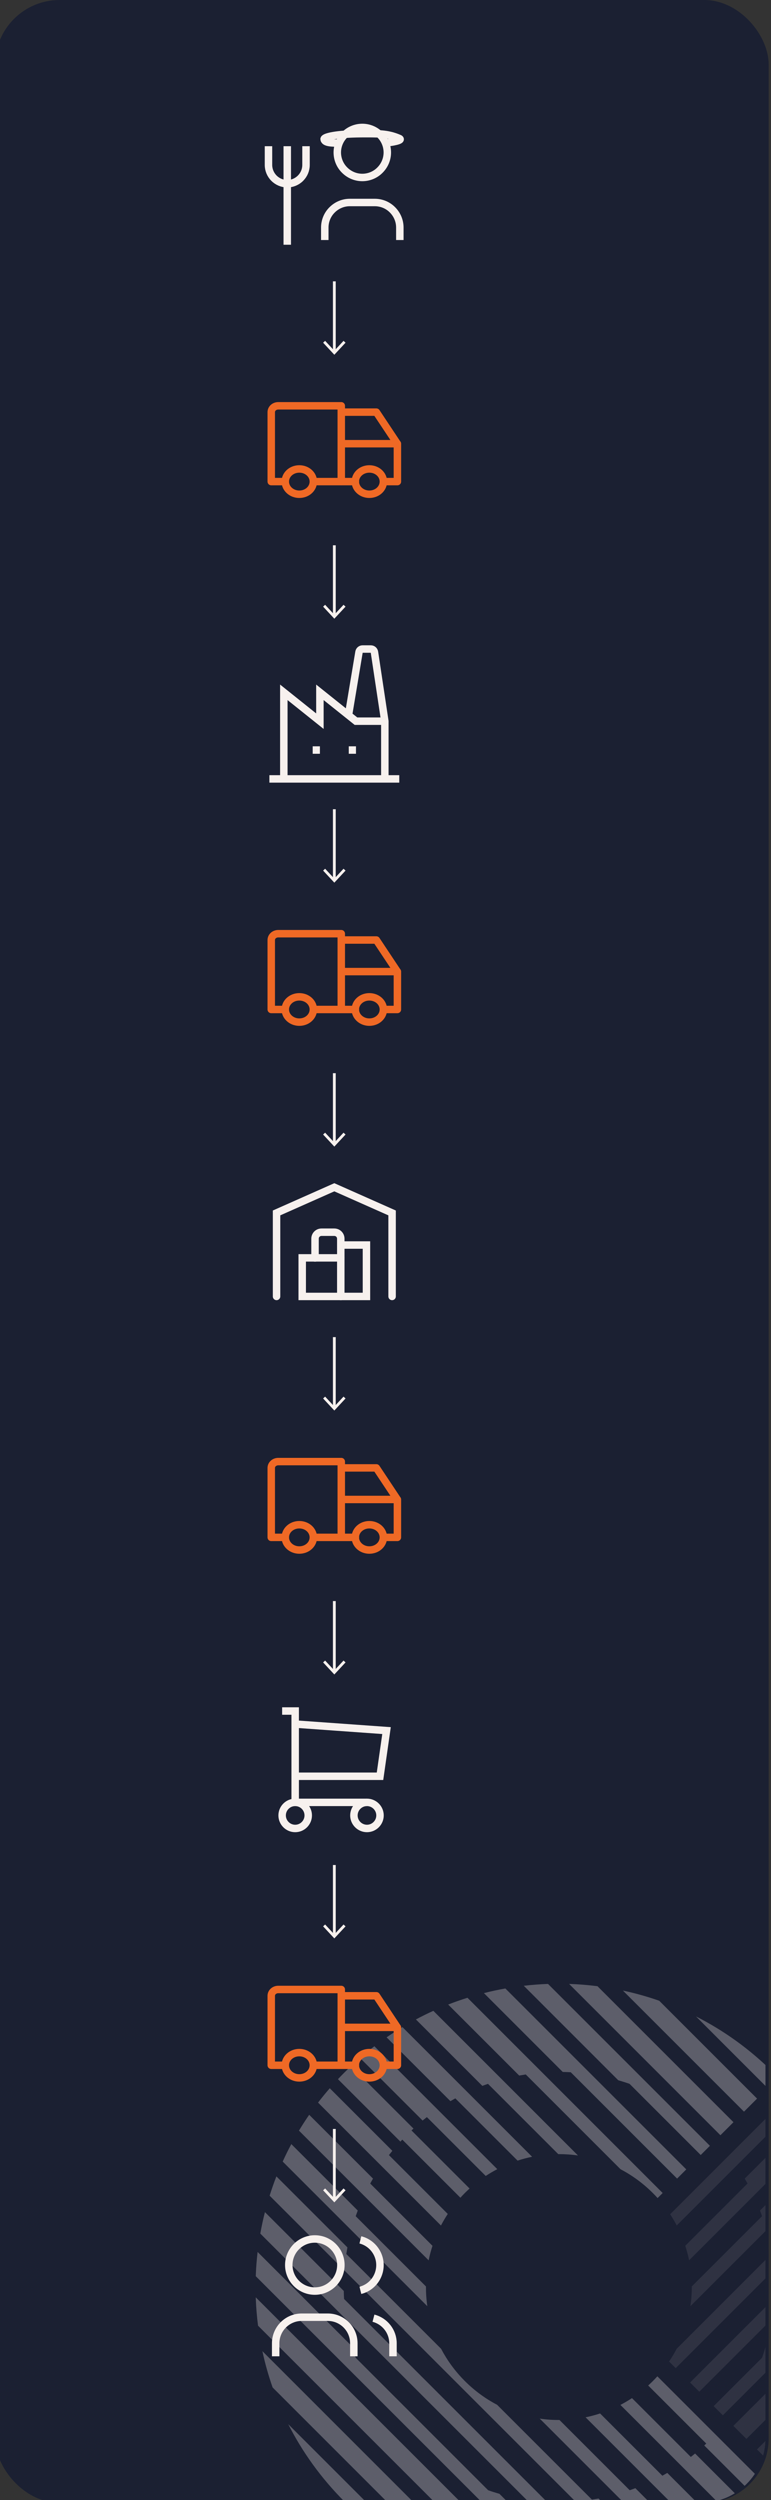 <?xml version="1.0" encoding="UTF-8"?>
<svg xmlns="http://www.w3.org/2000/svg" xmlns:xlink="http://www.w3.org/1999/xlink" id="uuid-3c9a0905-9256-41d2-9dc8-d82fcd265fb9" viewBox="0 0 826.91 2681.26">
  <rect x="0" y="0" width="826.91" height="2681.26" fill="#333333" stroke="none"/>
  <defs>
    <clipPath id="uuid-481161dd-75b9-4431-9609-cd7d55569880">
      <rect x="-1641.7" y="1783.98" width="2462.74" height="900.28" rx="69.17" ry="69.17" style="fill:none;"></rect>
    </clipPath>
  </defs>
  <rect x="-5.25" width="829.67" height="2684.26" rx="69.17" ry="69.17" style="fill:#1b2032;"></rect>
  <g style="clip-path:url(#uuid-481161dd-75b9-4431-9609-cd7d55569880);">
    <g style="opacity:.3;">
      <path d="M586.57,2683.13l-217.55-217.55c-.17-2.88-.28-5.74-.31-8.59l-84.56-84.56c-1.95,7.6-3.59,15.29-4.97,23.01l377.55,377.55c7.72-1.38,15.4-3.05,23.01-4.97l-84.56-84.56c-2.85-.03-5.74-.14-8.59-.31" style="fill:#f7f1ee;"></path>
      <path d="M488.36,2250.44l66.76,66.76c5.12-1.7,10.34-3.05,15.57-4.13l-139.06-139.06c-5.74,3.45-11.39,7.12-16.99,10.97l68.45,68.45c1.75-1.02,3.5-2.01,5.26-3" style="fill:#f7f1ee;"></path>
      <path d="M523.4,2234.9l75.32,75.32c7.07,0,14.16.45,21.17,1.47l-155.11-155.14c-6.33,2.85-12.55,5.96-18.71,9.24l71.25,71.25c2.01-.73,4.04-1.5,6.08-2.18" style="fill:#f7f1ee;"></path>
      <path d="M292.35,2560.44l199.34,199.37c12.78,4.49,25.78,8.14,38.92,10.94l-249.2-249.23c2.83,13.17,6.47,26.14,10.97,38.92" style="fill:#f7f1ee;"></path>
      <path d="M675.35,2670.67l-75.32-75.32c-7.07.06-14.16-.42-21.17-1.47l155.11,155.11c6.33-2.85,12.58-5.94,18.71-9.24l-71.25-71.25c-2.01.76-4.04,1.5-6.08,2.18" style="fill:#f7f1ee;"></path>
      <path d="M369.37,2682.79c24.99,24.99,53.02,45.05,82.9,60.2l-143.13-143.13c15.15,29.87,35.24,57.91,60.2,82.9" style="fill:#f7f1ee;"></path>
      <path d="M634.85,2680.76l-101.69-101.69c-12.44-6.5-24.11-15.01-34.59-25.47-10.46-10.46-18.96-22.16-25.49-34.59l-101.66-101.66c.37-2.37.76-4.72,1.19-7.07l-76.17-76.17c-2.66,6.84-5.09,13.74-7.26,20.69l408.21,408.21c6.95-2.18,13.85-4.61,20.72-7.29l-76.17-76.14c-2.35.42-4.69.82-7.07,1.19" style="fill:#f7f1ee;"></path>
      <path d="M612.15,2222.43l114.04,114.04,9.86-9.86-194.03-194.03c-7.72,1.36-15.4,3-23.01,4.97l84.54,84.56c2.85.06,5.74.14,8.59.31" style="fill:#f7f1ee;"></path>
      <path d="M457.83,2270.54l63.11,63.11c4.04-2.66,8.2-5.09,12.41-7.29l-131.82-131.82c-5.23,4.01-10.37,8.2-15.38,12.58l67.1,67.1c1.53-1.24,3.05-2.46,4.58-3.67" style="fill:#f7f1ee;"></path>
      <path d="M523.57,2670.72l-142.14-142.14c-1.41-4.01-2.69-8.03-3.84-12.1l-101.3-101.33c-1.02,8.65-1.67,17.33-1.98,26l336.68,336.68c8.71-.31,17.38-.96,26-1.98l-101.33-101.3c-4.07-1.16-8.11-2.43-12.1-3.84" style="fill:#f7f1ee;"></path>
      <path d="M463.82,2408.55l-66.76-66.76c.99-1.75,1.98-3.5,3-5.29l-68.45-68.45c-3.84,5.57-7.52,11.25-10.97,16.99l139.09,139.11c1.07-5.26,2.43-10.46,4.13-15.6" style="fill:#f7f1ee;"></path>
      <path d="M276.75,2494.22l281.22,281.22c10.09,1.3,20.27,2.09,30.44,2.46l-314.12-314.09c.34,10.17,1.16,20.32,2.46,30.41" style="fill:#f7f1ee;"></path>
      <path d="M480.24,2374.38l-63.11-63.11c1.22-1.53,2.43-3.05,3.67-4.58l-67.1-67.1c-4.38,5-8.56,10.15-12.58,15.38l131.82,131.82c2.2-4.21,4.64-8.37,7.29-12.41" style="fill:#f7f1ee;"></path>
      <path d="M456.81,2452.13l-75.32-75.32c.71-2.03,1.44-4.07,2.2-6.08l-71.25-71.25c-3.31,6.16-6.39,12.41-9.24,18.74l155.11,155.11c-1.02-7.01-1.5-14.1-1.47-21.17" style="fill:#f7f1ee;"></path>
      <path d="M740.92,2635.02l-63.11-63.11c-4.04,2.66-8.2,5.09-12.41,7.29l131.82,131.82c5.23-4.01,10.37-8.2,15.38-12.58l-67.1-67.1c-1.53,1.24-3.05,2.46-4.58,3.67" style="fill:#f7f1ee;"></path>
      <path d="M710.37,2655.12l-66.76-66.76c-5.12,1.67-10.32,3.05-15.57,4.13l139.09,139.09c5.77-3.48,11.42-7.15,16.99-10.99l-68.45-68.45c-1.75,1.02-3.5,2.01-5.29,3" style="fill:#f7f1ee;"></path>
      <path d="M786.65,2275.99l-145.84-145.84c-10.12-1.3-20.27-2.12-30.44-2.46l162.29,162.29,13.99-13.99h0Z" style="fill:#f7f1ee;"></path>
      <path d="M563.9,2224.81l101.66,101.66c12.46,6.53,24.14,15.04,34.59,25.49,1.78,1.75,3.48,3.56,5.12,5.4l5.45-5.43-209.35-209.38c-6.98,2.18-13.88,4.61-20.69,7.26l76.17,76.17c2.35-.42,4.69-.82,7.07-1.19" style="fill:#f7f1ee;"></path>
      <path d="M705.02,2548.54c-1.55,1.7-3.14,3.39-4.8,5.06s-3.34,3.25-5.03,4.78l62.29,62.29c-.71.68-1.44,1.36-2.18,2.01l66.98,66.98c2.4-2.26,4.78-4.55,7.12-6.9,1.67-1.64,3.31-3.31,4.89-5l-66.96-66.93-62.29-62.29h-.03Z" style="fill:#f7f1ee;"></path>
      <path d="M675.18,2234.84l76.34,76.34,9.86-9.86-173.62-173.62c-8.68.31-17.35.99-26,1.98l101.33,101.33c4.04,1.16,8.08,2.43,12.1,3.84" style="fill:#f7f1ee;"></path>
      <path d="M834.59,2228.08c-1.7-1.78-3.45-3.56-5.2-5.31-24.99-24.99-53.02-45.05-82.9-60.2l76.79,76.82,11.31-11.31Z" style="fill:#f7f1ee;"></path>
      <path d="M811.97,2250.7l-104.97-104.97c-12.78-4.47-25.78-8.11-38.92-10.91l129.87,129.87,13.99-13.99h.03Z" style="fill:#f7f1ee;"></path>
      <path d="M431.46,2294.67l62.32,62.32c1.55-1.72,3.14-3.39,4.78-5.06,1.67-1.64,3.34-3.25,5.06-4.8l-62.29-62.29c.71-.68,1.44-1.33,2.15-1.98l-67.01-67.01c-2.4,2.26-4.75,4.58-7.12,6.9-2.35,2.35-4.66,4.72-6.9,7.09l67.01,67.01c.65-.73,1.33-1.47,2.01-2.2" style="fill:#f7f1ee;"></path>
      <g style="opacity:.3;">
        <path d="M849.11,2244.34l-130.35,130.38c2.57,3.93,4.92,7.94,7.04,12.04l131.82-131.82c-2.74-3.56-5.57-7.12-8.51-10.6" style="fill:#f7f1ee;"></path>
        <path d="M867.17,2268.05l-68.45,68.45c1.02,1.72,2.01,3.5,3,5.26l-66.76,66.76c1.67,5.12,3.05,10.34,4.13,15.57l139.09-139.09c-3.48-5.74-7.12-11.42-10.97-16.96" style="fill:#f7f1ee;"></path>
        <path d="M886.36,2299.48l-71.25,71.25c.76,2.01,1.5,4.04,2.2,6.08l-75.35,75.32c.06,7.07-.45,14.16-1.47,21.17l155.11-155.11c-2.85-6.33-5.94-12.58-9.24-18.74" style="fill:#f7f1ee;"></path>
        <path d="M914.63,2372.4l-84.56,84.56c-.06,2.85-.17,5.74-.31,8.59l-89.62,89.62,9.86,9.86,169.61-169.61c-1.38-7.72-3.05-15.38-4.97-23.01" style="fill:#f7f1ee;"></path>
        <path d="M917.34,2521.52l-105.45,105.45,13.99,13.99,80.52-80.52c4.49-12.78,8.14-25.78,10.94-38.92" style="fill:#f7f1ee;"></path>
        <path d="M922.49,2415.16l-101.33,101.33c-1.16,4.07-2.43,8.08-3.82,12.1l-51.92,51.92,9.86,9.86,149.18-149.18c-.31-8.68-.96-17.35-1.98-26" style="fill:#f7f1ee;"></path>
        <path d="M902.33,2334.1l-76.14,76.17c.45,2.35.85,4.69,1.19,7.07l-101.66,101.69c-2.43,4.66-5.14,9.21-8.14,13.62l7.12,7.12,184.96-184.93c-2.18-6.98-4.61-13.88-7.29-20.69" style="fill:#f7f1ee;"></path>
        <path d="M924.46,2463.78l-137.9,137.9,13.99,13.99,121.45-121.45c1.3-10.12,2.09-20.27,2.46-30.41" style="fill:#f7f1ee;"></path>
      </g>
    </g>
  </g>
  <path d="M305.97,2214.93c0,7.46,6.7,13.57,15.05,13.57s15.05-6.04,15.05-13.57-6.7-13.57-15.05-13.57-15.05,6.04-15.05,13.57" style="fill:none; stroke:#ef6925; stroke-linecap:round; stroke-linejoin:round; stroke-width:8px;"></path>
  <path d="M381.08,2214.93c0,7.46,6.7,13.57,15.05,13.57s15.05-6.04,15.05-13.57-6.7-13.57-15.05-13.57-15.05,6.04-15.05,13.57" style="fill:none; stroke:#ef6925; stroke-linecap:round; stroke-linejoin:round; stroke-width:8px;"></path>
  <path d="M305.97,2214.93h-15.05v-74.5c0-3.76,3.35-6.78,7.52-6.78h67.58v81.29M336.07,2214.93h45.08M411.17,2214.93h15.05v-40.64h-60.06M366.1,2140.42h37.55l22.5,33.86" style="fill:none; stroke:#ef6925; stroke-linecap:round; stroke-linejoin:round; stroke-width:8px;"></path>
  <path d="M305.97,1648.79c0,7.46,6.7,13.57,15.05,13.57s15.05-6.04,15.05-13.57-6.7-13.57-15.05-13.57-15.05,6.04-15.05,13.57" style="fill:none; stroke:#ef6925; stroke-linecap:round; stroke-linejoin:round; stroke-width:8px;"></path>
  <path d="M381.08,1648.79c0,7.46,6.7,13.57,15.05,13.57s15.05-6.04,15.05-13.57-6.7-13.57-15.05-13.57-15.05,6.04-15.05,13.57" style="fill:none; stroke:#ef6925; stroke-linecap:round; stroke-linejoin:round; stroke-width:8px;"></path>
  <path d="M305.97,1648.79h-15.05v-74.5c0-3.76,3.35-6.78,7.52-6.78h67.58v81.29M336.07,1648.79h45.08M411.17,1648.79h15.05v-40.64h-60.06M366.1,1574.28h37.55l22.5,33.86" style="fill:none; stroke:#ef6925; stroke-linecap:round; stroke-linejoin:round; stroke-width:8px;"></path>
  <path d="M305.97,516.5c0,7.46,6.7,13.57,15.05,13.57s15.05-6.04,15.05-13.57-6.7-13.57-15.05-13.57-15.05,6.04-15.05,13.57" style="fill:none; stroke:#ef6925; stroke-linecap:round; stroke-linejoin:round; stroke-width:8px;"></path>
  <path d="M381.08,516.5c0,7.46,6.7,13.57,15.05,13.57s15.05-6.04,15.05-13.57-6.7-13.57-15.05-13.57-15.05,6.04-15.05,13.57" style="fill:none; stroke:#ef6925; stroke-linecap:round; stroke-linejoin:round; stroke-width:8px;"></path>
  <path d="M305.97,516.5h-15.05v-74.5c0-3.76,3.35-6.78,7.52-6.78h67.58v81.29M336.07,516.5h45.08M411.17,516.5h15.05v-40.64h-60.06M366.1,442h37.55l22.5,33.86" style="fill:none; stroke:#ef6925; stroke-linecap:round; stroke-linejoin:round; stroke-width:8px;"></path>
  <path d="M305.97,1082.64c0,7.46,6.7,13.57,15.05,13.57s15.05-6.04,15.05-13.57-6.7-13.57-15.05-13.57-15.05,6.04-15.05,13.57" style="fill:none; stroke:#ef6925; stroke-linecap:round; stroke-linejoin:round; stroke-width:8px;"></path>
  <path d="M381.08,1082.64c0,7.46,6.7,13.57,15.05,13.57s15.05-6.04,15.05-13.57-6.7-13.57-15.05-13.57-15.05,6.04-15.05,13.57" style="fill:none; stroke:#ef6925; stroke-linecap:round; stroke-linejoin:round; stroke-width:8px;"></path>
  <path d="M305.97,1082.64h-15.05v-74.5c0-3.76,3.35-6.78,7.52-6.78h67.58v81.29M336.07,1082.64h45.08M411.17,1082.64h15.05v-40.64h-60.06M366.1,1008.14h37.55l22.5,33.86" style="fill:none; stroke:#ef6925; stroke-linecap:round; stroke-linejoin:round; stroke-width:8px;"></path>
  <path d="M309.72,2429.17c0,15.41,12.53,27.94,27.94,27.94s27.94-12.53,27.94-27.94-12.53-27.94-27.94-27.94-27.94,12.53-27.94,27.94" style="fill:none; stroke:#f7f1ee; stroke-miterlimit:10; stroke-width:8px;"></path>
  <path d="M295.67,2527.05v-13.97c0-15.41,12.53-27.94,27.94-27.94h27.94c15.41,0,27.94,12.53,27.94,27.94v13.97" style="fill:none; stroke:#f7f1ee; stroke-miterlimit:10; stroke-width:8px;"></path>
  <path d="M386.52,2402.19c14.93,3.83,23.95,19.08,20.12,34.01-2.55,9.9-10.22,17.64-20.12,20.12" style="fill:none; stroke:#f7f1ee; stroke-miterlimit:10; stroke-width:8px;"></path>
  <path d="M421.48,2527.05v-13.97c0-12.69-8.7-23.71-20.92-26.9" style="fill:none; stroke:#f7f1ee; stroke-miterlimit:10; stroke-width:8px;"></path>
  <path d="M348.34,257.42v-13.42c0-7.1,2.84-13.97,7.89-18.94,5.05-5.05,11.84-7.89,18.94-7.89h26.83c7.1,0,13.97,2.84,18.94,7.89,5.05,5.05,7.89,11.84,7.89,18.94v13.42M361.75,163.51c0,7.1,2.84,13.97,7.89,18.94,5.05,5.05,11.84,7.89,18.94,7.89s13.97-2.84,18.94-7.89c5.05-5.05,7.89-11.84,7.89-18.94s-2.84-13.97-7.89-18.94c-5.05-5.05-11.84-7.89-18.94-7.89s-13.97,2.84-18.94,7.89c-5.05,5.05-7.89,11.84-7.89,18.94Z" style="fill:none; stroke:#f7f1ee; stroke-miterlimit:10; stroke-width:8px;"></path>
  <path d="M328.21,156.8v20.12c0,5.37-2.13,10.42-5.92,14.21s-8.92,5.92-14.21,5.92-10.42-2.13-14.21-5.92c-3.79-3.79-5.92-8.92-5.92-14.21v-20.12M308.09,156.8v105.67" style="fill:none; stroke:#f7f1ee; stroke-miterlimit:10; stroke-width:8px;"></path>
  <path d="M364.91,153.48c-8.68-.08-17.28,0-17.28-4.5.79-2.21,12.55-5.37,39.46-5.6,17.99,0,28.1-.55,41.04,5.05,5.05,2.13-9.15,4.66-17.28,5.05" style="fill:none; stroke:#f7f1ee; stroke-miterlimit:10; stroke-width:8px;"></path>
  <path d="M296.61,1390.4v-89.57l61.96-27.52,61.96,27.52v89.57" style="fill:none; stroke:#f7f1ee; stroke-linecap:round; stroke-miterlimit:10; stroke-width:8px;"></path>
  <path d="M365.5,1335.27h27.52v55.13h-68.89v-41.37h41.37" style="fill:none; stroke:#f7f1ee; stroke-linecap:round; stroke-miterlimit:10; stroke-width:8px;"></path>
  <path d="M365.5,1390.4v-61.96c0-3.84-3.09-6.93-6.93-6.93h-13.76c-3.84,0-6.93,3.09-6.93,6.93v20.68" style="fill:none; stroke:#f7f1ee; stroke-linecap:round; stroke-miterlimit:10; stroke-width:8px;"></path>
  <path d="M288.93,835.36h139.29" style="fill:none; stroke:#f7f1ee; stroke-miterlimit:10; stroke-width:8px;"></path>
  <path d="M304.41,835.36v-92.86l38.69,30.95v-30.95l38.69,30.95h30.95" style="fill:none; stroke:#f7f1ee; stroke-miterlimit:10; stroke-width:8px;"></path>
  <path d="M412.74,835.36v-61.91l-11.14-74.05c-.31-1.93-1.93-3.33-3.87-3.33h-8.9c-1.86,0-3.48,1.39-3.79,3.25l-11.07,66.39" style="fill:none; stroke:#f7f1ee; stroke-miterlimit:10; stroke-width:8px;"></path>
  <path d="M335.36,804.4h7.74" style="fill:none; stroke:#f7f1ee; stroke-miterlimit:10; stroke-width:8px;"></path>
  <path d="M374.05,804.4h7.74" style="fill:none; stroke:#f7f1ee; stroke-miterlimit:10; stroke-width:8px;"></path>
  <path d="M302.59,1946.98c0,7.7,6.3,14,14,14s14-6.3,14-14-6.3-14-14-14-14,6.3-14,14" style="fill:none; stroke:#f7f1ee; stroke-miterlimit:10; stroke-width:8px;"></path>
  <path d="M379.57,1946.98c0,7.7,6.3,14,14,14s14-6.3,14-14-6.3-14-14-14-14,6.3-14,14" style="fill:none; stroke:#f7f1ee; stroke-miterlimit:10; stroke-width:8px;"></path>
  <path d="M393.56,1932.99h-76.97v-97.97h-14" style="fill:none; stroke:#f7f1ee; stroke-miterlimit:10; stroke-width:8px;"></path>
  <path d="M316.59,1849.01l97.97,7-7,48.98h-90.97" style="fill:none; stroke:#f7f1ee; stroke-miterlimit:10; stroke-width:8px;"></path>
  <line x1="358.57" y1="1150.95" x2="358.57" y2="1226.5" style="fill:none; stroke:#f7f1ee; stroke-miterlimit:10; stroke-width:3px;"></line>
  <polygon points="346.55 1216.76 348.7 1214.75 358.57 1225.37 368.44 1214.75 370.6 1216.76 358.57 1229.69 346.55 1216.76" style="fill:#f7f1ee;"></polygon>
  <line x1="358.57" y1="1434.02" x2="358.57" y2="1509.57" style="fill:none; stroke:#f7f1ee; stroke-miterlimit:10; stroke-width:3px;"></line>
  <polygon points="346.55 1499.83 348.7 1497.82 358.57 1508.44 368.44 1497.82 370.6 1499.83 358.57 1512.76 346.55 1499.83" style="fill:#f7f1ee;"></polygon>
  <line x1="358.57" y1="1717.1" x2="358.57" y2="1792.64" style="fill:none; stroke:#f7f1ee; stroke-miterlimit:10; stroke-width:3px;"></line>
  <polygon points="346.55 1782.9 348.7 1780.89 358.57 1791.51 368.44 1780.89 370.6 1782.9 358.57 1795.83 346.55 1782.9" style="fill:#f7f1ee;"></polygon>
  <line x1="358.57" y1="2000.17" x2="358.57" y2="2075.71" style="fill:none; stroke:#f7f1ee; stroke-miterlimit:10; stroke-width:3px;"></line>
  <polygon points="346.55 2065.97 348.7 2063.96 358.57 2074.58 368.44 2063.96 370.6 2065.97 358.57 2078.9 346.55 2065.97" style="fill:#f7f1ee;"></polygon>
  <line x1="358.57" y1="2283.24" x2="358.57" y2="2358.78" style="fill:none; stroke:#f7f1ee; stroke-miterlimit:10; stroke-width:3px;"></line>
  <polygon points="346.55 2349.04 348.7 2347.03 358.57 2357.65 368.44 2347.03 370.6 2349.04 358.57 2361.97 346.55 2349.04" style="fill:#f7f1ee;"></polygon>
  <line x1="358.57" y1="301.74" x2="358.57" y2="377.29" style="fill:none; stroke:#f7f1ee; stroke-miterlimit:10; stroke-width:3px;"></line>
  <polygon points="346.55 367.54 348.7 365.54 358.57 376.16 368.44 365.54 370.6 367.54 358.57 380.47 346.55 367.54" style="fill:#f7f1ee;"></polygon>
  <line x1="358.57" y1="584.81" x2="358.57" y2="660.36" style="fill:none; stroke:#f7f1ee; stroke-miterlimit:10; stroke-width:3px;"></line>
  <polygon points="346.55 650.61 348.7 648.61 358.57 659.23 368.44 648.61 370.6 650.61 358.57 663.54 346.55 650.61" style="fill:#f7f1ee;"></polygon>
  <line x1="358.57" y1="867.88" x2="358.57" y2="943.43" style="fill:none; stroke:#f7f1ee; stroke-miterlimit:10; stroke-width:3px;"></line>
  <polygon points="346.55 933.69 348.7 931.68 358.57 942.3 368.44 931.68 370.6 933.69 358.57 946.62 346.55 933.69" style="fill:#f7f1ee;"></polygon>
</svg>
